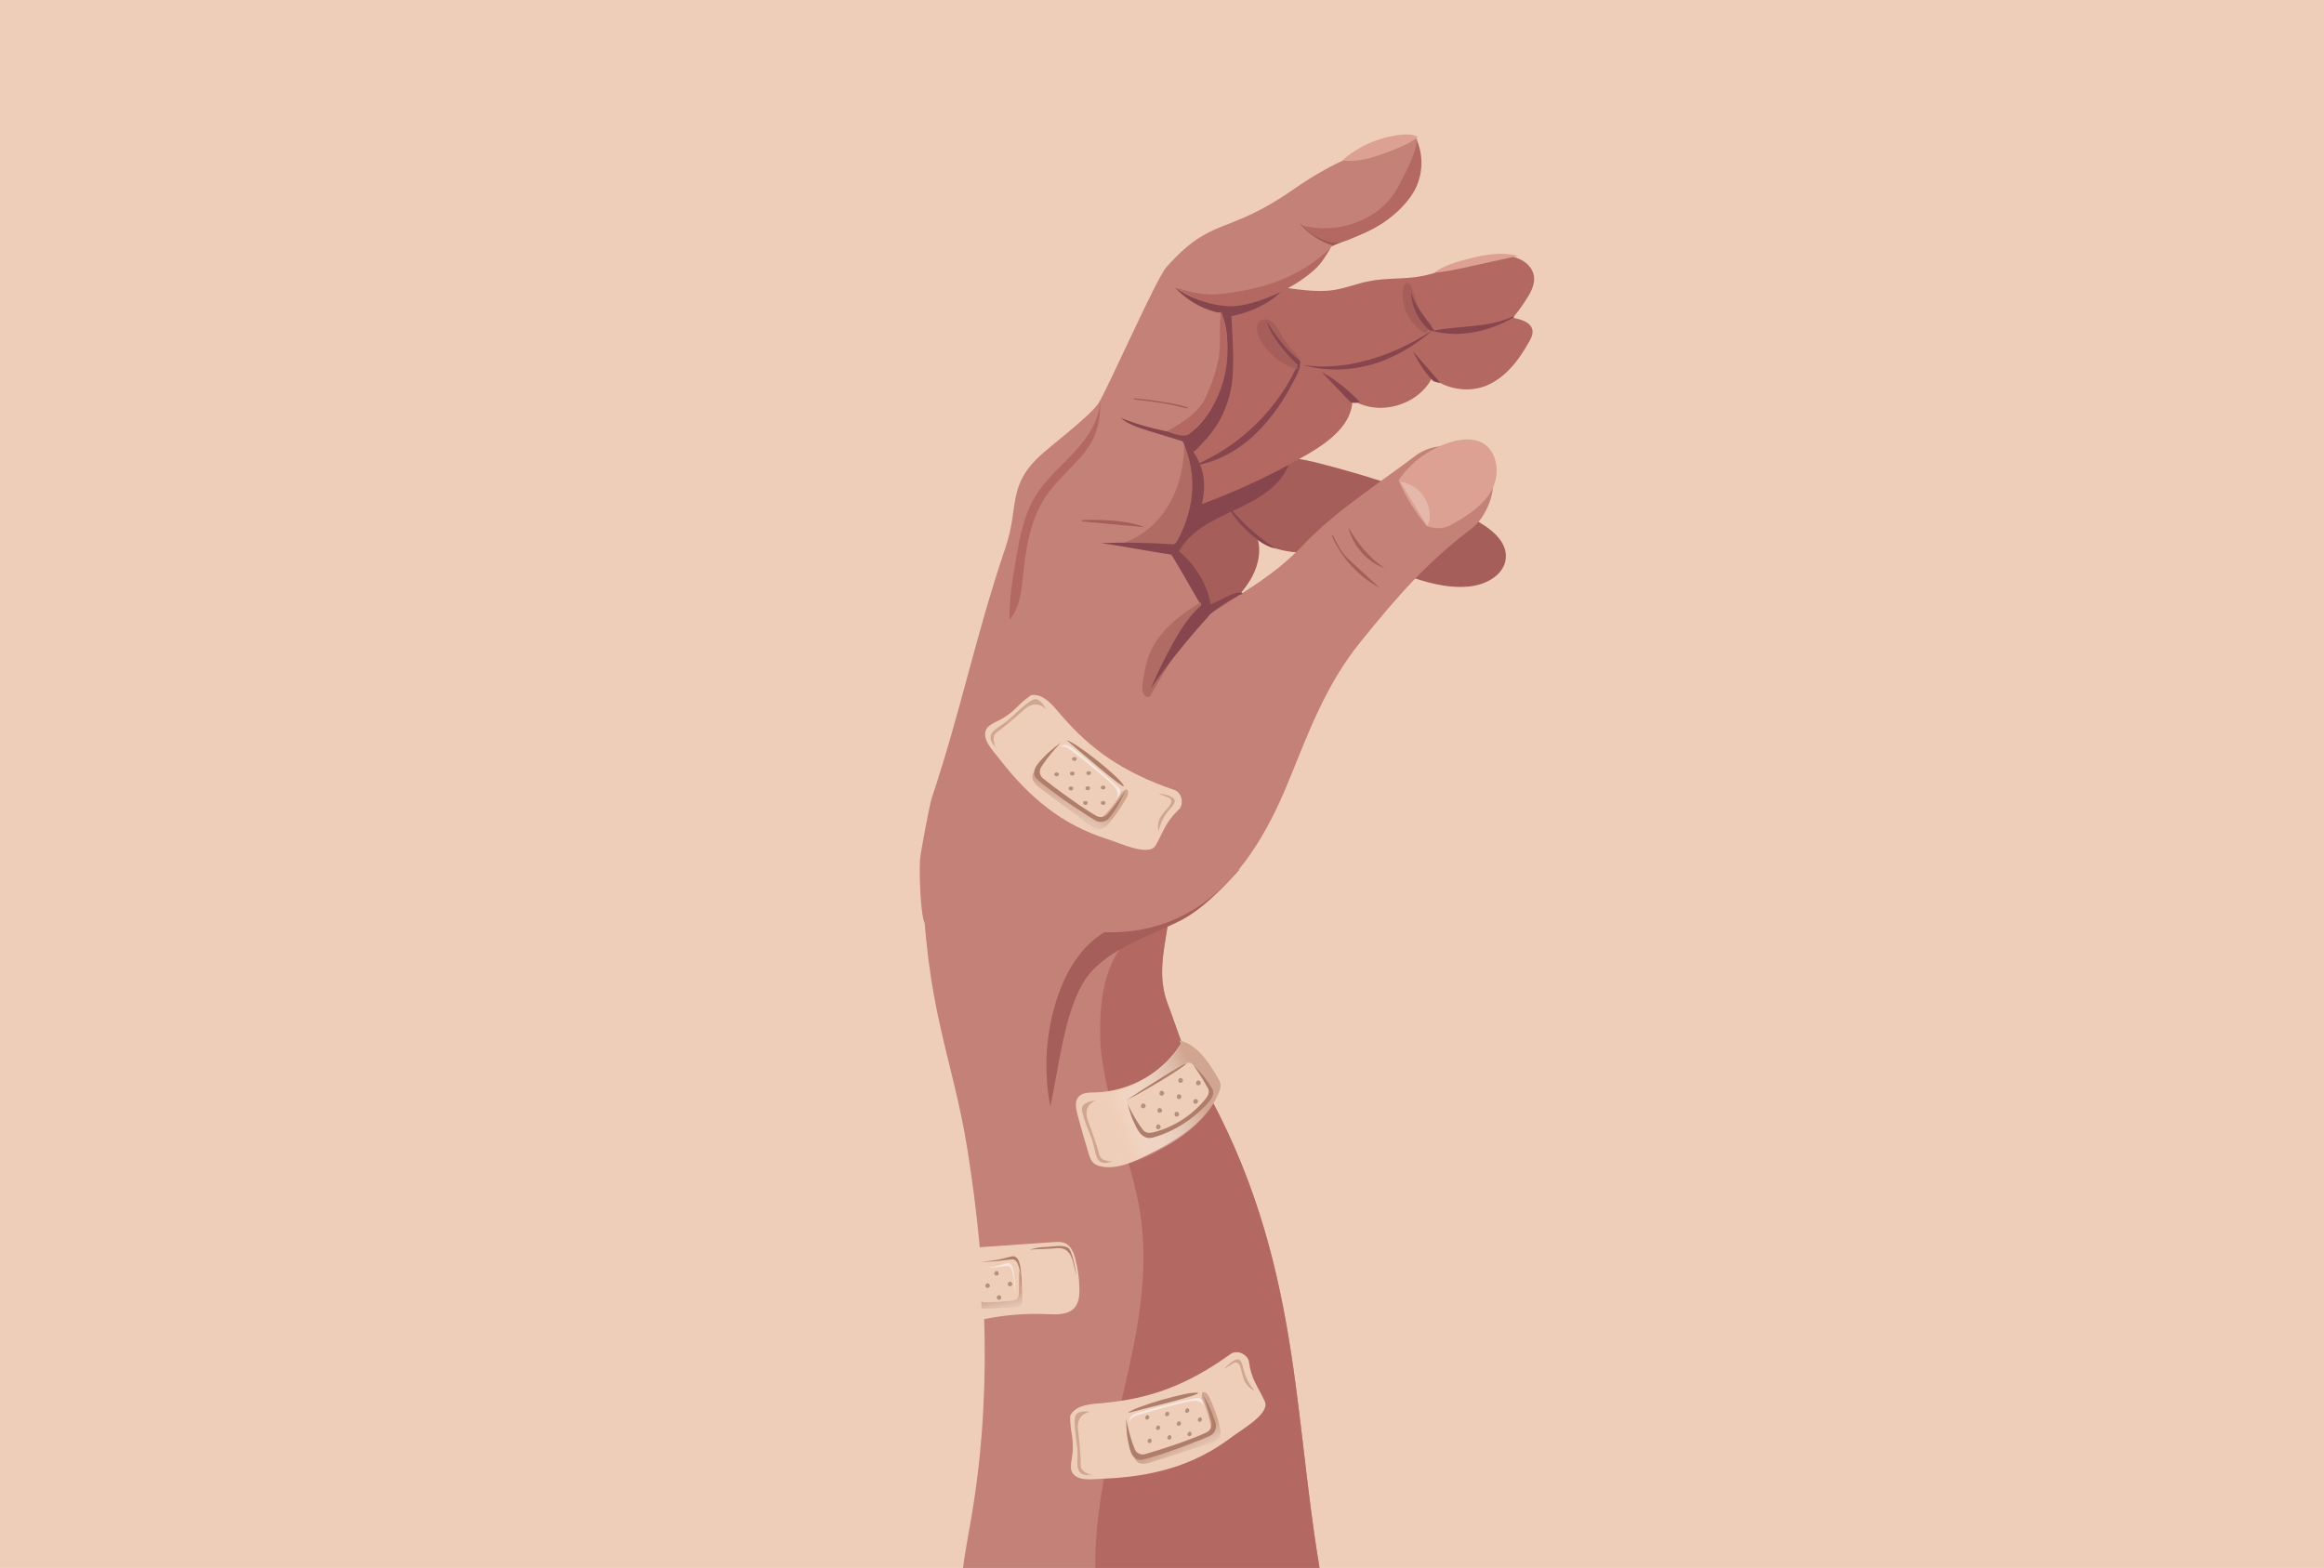 <?xml version="1.0" encoding="utf-8"?>
<!-- Generator: Adobe Illustrator 25.1.0, SVG Export Plug-In . SVG Version: 6.00 Build 0)  -->
<svg version="1.1" id="Layer_1" xmlns="http://www.w3.org/2000/svg" xmlns:xlink="http://www.w3.org/1999/xlink" x="0px" y="0px"
	 viewBox="0 0 1962 1323.9" style="enable-background:new 0 0 1962 1323.9;" xml:space="preserve">
<style type="text/css">
	.st0{fill:#EFCEB9;}
	.st1{fill:none;}
	.st2{fill:#C48177;}
	.st3{fill:#B36862;}
	.st4{fill:url(#SVGID_1_);}
	.st5{fill:#A55E5A;}
	.st6{fill:#87464D;}
	.st7{fill:none;stroke:#D53492;stroke-miterlimit:10;}
	.st8{fill:none;stroke:#F6921E;stroke-miterlimit:10;}
	.st9{fill:#DCA192;}
	.st10{fill:#DCBB9E;}
	.st11{fill:#E5B8AC;}
	.st12{fill:#A55E5A;stroke:#A55E5A;stroke-miterlimit:10;}
	.st13{fill:#9B5854;}
	.st14{fill:#AF6B64;}
	.st15{fill:#AF7E6B;}
	.st16{fill:#F4E7DF;}
	.st17{fill:#B59081;}
	.st18{fill:url(#SVGID_2_);}
	.st19{fill:#D1A690;}
	.st20{fill:url(#SVGID_3_);}
	.st21{fill:url(#SVGID_4_);}
	.st22{fill:url(#SVGID_5_);}
	.st23{fill:url(#SVGID_6_);}
	.st24{fill:url(#SVGID_7_);}
</style>
<g>
	<rect class="st0" width="1962" height="1323.9"/>
</g>
<path class="st1" d="M1492.2,504.3"/>
<g>
	<path class="st2" d="M818.6,1289.5c-2.1,11.8-4.1,23.2-5.6,34.4h301c-23.4-139.1-16.2-272.5-107.3-423.9
		c-7.8-13.2-15.1-37.7-20.7-52c-12.1-31.4,2.2-59.7,2.4-93.5c-38.7,6-75.4-19.7-114.4-23.5c-35.7-3.5-65.6,22.7-95.6,3.1
		c2.8,118.7,25.5,156.4,38.3,236.3C833.7,1077,837.9,1183.5,818.6,1289.5z"/>
	<g>
		<path class="st3" d="M1006.6,900c-7.8-13.2-15.1-37.7-20.7-52c-9.5-24.6-2.8-47.2,0.7-72.1c-20.7,1.6-38.4,17.3-47.3,36
			c-9,18.8-10.6,40.3-10.5,61.2c0.3,48.9,26.6,103.4,33.9,151.8c15.1,100.9-39.4,196.8-38,298.9h189.3
			C1090.5,1184.8,1097.7,1051.4,1006.6,900z"/>
	</g>
	<g>
		<path class="st0" d="M998.1,879.4c-15.1,25.7-44.2,42.5-73.9,43c-4.9,0.1-10.6,0-13.7,3.8c-3.3,3.8-2.2,9.5-1,14.4
			c3,11.4,6.2,22.6,9.7,33.8c0.8,2.5,1.6,5,3.3,6.9c2.3,2.6,6,3.6,9.4,4c12.4,1.4,24.4-3.9,35.6-9.4c25.3-12.6,51.2-28.7,62.4-54.7
			c1-2.3,1.9-4.8,1.6-7.2c-0.2-2.4-1.5-4.5-2.7-6.5c-7.8-13.2-17.2-27.6-32.2-30.8"/>
	</g>
	<g>
		<linearGradient id="SVGID_1_" gradientUnits="userSpaceOnUse" x1="1055.711" y1="899.031" x2="941.036" y2="944.211">
			<stop  offset="0.391" style="stop-color:#D1A690"/>
			<stop  offset="0.965" style="stop-color:#FCFAF8;stop-opacity:4.000000e-02"/>
			<stop  offset="1" style="stop-color:#FFFFFF;stop-opacity:0"/>
		</linearGradient>
		<path class="st4" d="M997,881.2c-15.1,25.7-44.2,42.5-73.9,43c-4.9,0.1-10.6,0-13.7,3.8c-3.3,3.8-2.2,9.5-1,14.4
			c3,11.4,6.2,22.6,9.7,33.8c0.8,2.5,1.6,5,3.3,6.9c2.3,2.6,6,3.6,9.4,4c12.4,1.4,24.4-3.9,35.6-9.4c25.3-12.6,51.2-28.7,62.4-54.7
			c1-2.3,1.9-4.8,1.6-7.2c-0.2-2.4-1.5-4.5-2.7-6.5c-7.8-13.2-17.2-27.6-32.2-30.8"/>
	</g>
	<g>
		<path class="st0" d="M952.4,934.1c3.1,5.9,8.1,14.7,12.4,20c1.2,1.5,2.2,2.3,4.2,3c2.9,1,8.4-1.7,11.3-2.9
			c9.6-3.8,17.1-7.9,25.8-13.1c4.4-2.7,7.8-6.6,10.9-10.6s7.1-8.5,5.2-12.8c-1.1-2.4-3-4.3-5-6.2c-4-3.8-5.9-8.6-9.9-12.4
			c-1.5-1.4-1.7-1.7-3.9-1.8c-2.7-0.2-7.4,4-9.4,5.7c-12.4,11-28,17.9-43.5,25"/>
	</g>
	<path class="st5" d="M995.8,777.7c-28.4,14.1-65.9,25.3-81.8,52.8s-20.5,72.9-27.3,103.8c-5.8-30.1-3.9-61.7,5.6-90.9
		c7.2-22.4,20-44.3,40.2-56.3c13.8-8.1,29.9-10.8,45.4-15.4c23.1-6.6,49.3-24.3,69.1-38.2C1029.3,753.5,1012.2,769.6,995.8,777.7z"
		/>
	<g>
		<path class="st0" d="M903.5,1195.3c-0.4,12.9,3,17.2,2.1,30.8c-0.3,4.1-2.6,12.6-0.8,16.4c4.2,8.8,17.6,6.4,27.3,6
			c39.9-1.6,75.4-10.6,107.2-34.7c9.3-7.1,33.4-20.2,28.4-30.8c-6-12.7-11.2-18.1-13.4-33.6c-0.3-2.4-2.3-4.4-4.3-5.8
			c-3.1-2.1-7.8-2.6-10.8-0.5c-37.9,27.2-68.8,37.8-107.2,41.5C921.4,1185.5,908.4,1185.8,903.5,1195.3"/>
	</g>
	<path class="st5" d="M1060.4,391c16.6-8.1,36.3-4.2,54.2,0.4c44.9,11.6,89.5,25.9,130.3,47.4c13.2,7,27.9,18.1,26.3,32.9
		c-1.6,14.4-17.7,22.6-32,23.6c-36.7,3.1-70.3-21-106.8-26.1c-24.1-3.4-51.2,0.9-70.5-13.7c3.1,12-0.4,24.6-6.9,35.1
		c-6.5,10.5-15.3,18.9-24.2,27.3c-13.5,12.7-31,26.3-48.4,19.9c-6.7-2.5-12.1-7.6-16.6-13.3C949.3,504.2,941.6,477,944,451
		c2.5-26.3,15.1-51.1,34.4-68.9"/>
	<g>
		<path class="st6" d="M1088.5,391c-6.7,19.6-27,30.8-45.8,39.5c-18.8,8.7-39.4,18.3-48.4,37c-2.5,0.5-4.8-1.9-5.3-4.4
			c-0.5-2.5,0.4-5,1.3-7.4c3.2-8.8,6.4-17.6,9.5-26.4c0.2-0.6,0.5-1.3,0.9-1.8c0.5-0.6,1.2-1,2-1.3c28-13.8,56-27.6,84-41.4"/>
	</g>
	<path class="st3" d="M987.5,434.8c41.1-12.7,80.6-30.2,117.7-52c17.4-10.3,36.3-24.7,36.6-45.1c22,14.2,55.7,4.6,67.2-18.8
		c12.1,9.5,29.1,12.5,43.8,7.5c17-6.1,29.1-21.5,38-37.6c1.8-3.1,3.6-6.7,2.9-10.2c-1-5.3-6.8-7.9-12.1-9.3
		c-28.2-8-57.9-3.5-86.8,0.7c-19.5,2.8-38.9,5.9-58.4,8.7c-11.6,1.8-23.3,3.5-34.4,6.8c-14.4,4.1-27.8,10.9-41.2,17.7
		c-27.7,14.1-56.4,28.8-75.6,53.3c-7.8,10.1-14.1,22.5-13.6,35.3C972.2,408.3,983.5,422.6,987.5,434.8z"/>
	<path class="st3" d="M993.7,395.7c26.6-10,51.4-25.1,72.3-44.2c14.3-13,27.8-30.2,26.8-49.5c11.7,9.9,28.2,12.5,43.5,10.5
		c15.3-2,29.5-8.3,43.3-14.8c10.3-4.7,21.2-10.2,25.4-20.8c20.7,14.9,52.1,12.2,69.9-6c4.6-4.8,8.3-10.2,12.1-15.7
		c4.6-6.9,9.6-14.9,7.8-23c-2.1-9.6-12.3-15.1-21.7-16.3c-24.8-3.3-48,12.6-72.7,17.2c-14.8,2.9-30.1,1.3-44.9,4.4
		c-9.5,1.8-18.8,5.6-28.3,7.2c-17.4,2.9-35.4-1.3-53-3c-13.9-1.4-28-1.3-42,0.4c-7.4,1-14.9,2.4-20.6,7.1c-3.7,3.1-6.2,7.4-8.5,11.8
		c-4.9,8.7-10,17.6-14.9,26.4c-3.8,6.6-7.5,13.5-10.2,20.9c-3.8,10.9-4.5,22.9-5.1,34.4c-0.6,10.6-1.2,21.1,1.4,31.3
		C976.2,384.3,982.5,394,993.7,395.7z"/>
	<g>
		<path class="st6" d="M1084.6,242.3c-8.9,12.8-29.6,21.8-45,24.6c0.7,18.2,3,41.2,0,59.2s-10.9,34-23.6,47.1
			c-4.4,4.6-8.8,10.9-15.1,10.3c-8.6-0.8-9.6-12-9.2-20.6c0.4-8.7,4.8-16.5,8.5-24.4c10.9-22.7,16.7-47.7,17-72.8c0-1.8,0-3.7,1-5.2
			c0.8-1.3,2.2-2,3.6-2.7C1041.5,248.4,1066.5,254.3,1084.6,242.3"/>
	</g>
	<path class="st6" d="M1063.4,457c-11.4-8.4-21.8-18.9-28-31.7c11.7,14.7,25.7,27.6,41.4,37.8C1070.9,462,1066,458.9,1063.4,457z"/>
	<path class="st7" d="M1407.4,886.7"/>
	<path class="st8" d="M1389.5,497.3"/>
	<path class="st8" d="M1226.3,444.5c-4,3.5-9.9,3.4-14.8,1.2c-4.7-2.2-8.4-6.2-11.9-10.2c-4-4.6-7.9-9.2-11.6-13.9
		c-1.6-2.1-3.4-4.4-3.4-7.1c0-1.9,0.9-3.6,1.8-5.2c10.6-18.2,34.1-28.1,54.7-22.8c4,1,7.9,2.5,10.7,5.6c3.5,3.8,4.7,9.3,3.9,14.3
		c-0.6,5.1-3,9.7-5.8,14.2C1243.7,430.4,1234.1,437.5,1226.3,444.5z"/>
	<g>
		<path class="st2" d="M776.7,726c0.2-5,8.1-46.3,9.6-51.1c26.2-79,36.3-134.8,62.7-213c11-32.6,2-50.4,26.4-74.6
			c10.2-10.2,43.7-34.7,51.8-46.6c7.3-10.7,48.8-105.5,57.5-115.1c38.9-43.8,50.7-26,108-66.2c31.9-22.2,64.4-36.7,103.3-42.6
			c20.1,70.6-67.1,85.8-72.2,91.8c-16.6,26.4-64.7,49.7-98.2,50.6c19.7,11.3,12.2,91.9-27.7,110.2c15.4,30.6,10.4,70.3-12.2,96.1
			c14.4,15.4,28.9,32.7,30,57c31.9-22.2,57.9-34.3,84.6-62.4c27.2-28.7,62.6-51,94-74.8c25.1-19,58.4-3,64.2,11.3
			c7,17.3-4.9,41.1-15.6,49.3c-38.7,29.3-63.1,57.5-94.3,96.1c-29,35.8-43.5,75.4-60.9,118.1c-17.4,42.6-41.7,85.2-81.3,108.7
			c-34,20.3-77.4,24.1-114.4,10c-19.3-7.4-37.4-19.2-58-19.5c-10.2-0.2-20.4,2.6-30.5,1.2c-14.7-2.1-20.9,29.8-24.1,15.1
			C777.2,765,776,741.1,776.7,726z"/>
	</g>
	<path class="st9" d="M1204.7,444.4c-9.8-11.8-17.9-24.8-24-38.8c10.7-15.8,27.1-27.5,45.3-32.6c8.2-2.4,17.5-3.1,25,0.7
		c13,6.7,15.6,25.4,9.1,38.7c-6.5,13.1-19.4,21.9-32,29.1C1222.4,444.9,1216.6,447.9,1204.7,444.4z"/>
	<path class="st10" d="M1360,264.5"/>
	<path class="st11" d="M1204.8,443.9c-7.5-12.4-15.2-24.9-22.8-37.1c9,0.9,17.4,7.1,21.6,15.1
		C1207.7,429.9,1208.3,439.4,1204.8,443.9z"/>
	<path class="st3" d="M1301.3,430.5"/>
	<path class="st12" d="M1124.8,452.1c7.3,17.1,20.3,31.9,36.2,41.5c-6.3-5.9-12.7-11.6-19-17.5c-2.9-2.6-6-5.4-8.5-8.6
		C1129.6,462.2,1126.7,455.9,1124.8,452.1z"/>
	<path class="st12" d="M1139.9,448.9c4.2,12.3,13.4,23,25,28.6C1155,469.9,1146.6,460.1,1139.9,448.9z"/>
	<path class="st6" d="M999.1,372.8c-9.9-3-20.1-6.1-30-9.2c-8.1-2.6-16.5-5.2-23-10.7c18.2,7.1,37.4,11.8,56.8,14.2
		C1002.7,369,1002,371.2,999.1,372.8z"/>
	<path class="st6" d="M1026.4,263.5c-13.2-3.4-25.5-10.9-34.6-21c12.4,9.1,27.7,14.5,43.1,14.7c4.2,0.1,9.1,0,12.4,2.5
		C1040,261.3,1032.4,265,1026.4,263.5z"/>
	<path class="st13" d="M1125.6,207.4c-11-3.3-21-9.9-28.5-18.8c10.6,8,23.7,11.6,36.6,15.1C1130.6,205.6,1127.1,206.1,1125.6,207.4z
		"/>
	<path class="st9" d="M1133.2,135.5c14.9,1.9,29.7-3.6,43.7-9.2c7.2-2.8,14.4-5.8,20.1-10.7c-4.4-2.5-9.7-2.2-14.7-1.8
		C1164,115.9,1146.4,123.6,1133.2,135.5z"/>
	<path class="st9" d="M1210.9,230.1c8.2-0.3,16.5-2.2,24.6-3.9c15.4-3.4,30.5-6.7,45.9-10.1c-15.8-4.3-32.6-0.1-48.4,4.2
		C1225.7,222.5,1218.5,224.7,1210.9,230.1z"/>
	<path class="st6" d="M1007.4,393.3c19.8-2.8,37.8-12.9,52.3-26.7c14.5-13.9,25.5-30.6,34.4-48.5c2.3-4.4,4.3-9.4,3.1-14
		C1080.5,344.3,1046.8,377.1,1007.4,393.3z"/>
	<path class="st6" d="M1099.8,308.1c19,5.6,39.9,5,58.9-0.5c19-5.6,36.3-16.1,51-29C1177.1,300.2,1136.4,314,1099.8,308.1z"/>
	<path class="st6" d="M1140.2,339.7c-8-8.5-16.1-17-24.4-25.6c12.1,6.7,22.9,15.4,32.2,25.4C1145.6,340.4,1142.7,340.4,1140.2,339.7
		z"/>
	<path class="st6" d="M1209.3,321.1c-6.7-7.2-12.2-15.5-16.3-24.4c7.7,8.9,15.4,17.8,23.1,26.7
		C1213.4,322.9,1210.4,322.4,1209.3,321.1z"/>
	<g>
		<path class="st6" d="M1278,267.9c-20.7,12-45.7,17.7-68.9,11.5c22.9-4.8,47.7-2.2,68.9-12.5"/>
	</g>
	<path class="st3" d="M928.7,337.8c-0.2,16.6-10.2,31.4-21.5,43.7c-11.2,12.1-24.3,23-32.9,37.2c-10.2,16.4-13.6,36-16.8,54.9
		c-2.8,16.4-5.6,32.8-5.2,49.6c8.5-9.7,9.8-23.4,11.3-36.4c2.3-23,5.8-46.6,18.2-66c8-12.5,19.3-22.4,29.4-33.6
		C921.2,376.1,929.8,362.8,928.7,337.8z"/>
	<path class="st12" d="M1002.6,344.5c-15-3.9-30.2-6.6-45.4-7.7C974.4,338.8,991.7,340.7,1002.6,344.5z"/>
	<path class="st12" d="M962.6,444.3c-16.5-1.6-32.8-3-49.3-4.6C933.4,438.7,953.5,441,962.6,444.3z"/>
	<path class="st3" d="M1016.7,1023.1c17.7,45,35.6,90.1,59.8,131.8c1-3.1-0.1-6.2-1.2-9.1
		C1057.5,1102.1,1039.4,1058.7,1016.7,1023.1z"/>
	<g>
		<path class="st3" d="M1100.3,190.6c21.2,5.3,44.6,0.7,62.2-12.2c4.3-3.2,8.3-6.8,11.6-11c4.1-5.2,7.1-11.1,10.2-17
			c5.1-10.1,10.3-20.4,12-31.6c6.4,14.9,4.5,33.1-4.8,46.4c-3.2,4.7-7.3,8.7-11.4,12.6c-3.7,3.4-7.5,6.8-11.6,9.7
			c-8.5,6-18.2,10-27.8,14c-3.8,1.6-7.7,3.2-11.8,3.4c-4,0.2-8-0.8-11.7-2.3c-6.6-2.6-12.7-6.7-17.6-11.8"/>
	</g>
	<g>
		<path class="st3" d="M993.7,243.2c9,2.8,18.3,5.2,27.7,5.4c5.8,0.1,11.6-0.5,17.3-1.4c14-2,28-5,41.2-10.2
			c16.1-6.3,30.9-15.7,43.4-27.6c-3.8,6.3-7.4,12.9-14.2,18.9c-15.4,13.6-38.3,24.7-58.4,29c-20.1,4.3-39.9-3.1-57.3-14.1"/>
	</g>
	<g>
		<path class="st3" d="M985.5,364.1c0.8,0.6,11.7,5.4,17.5,3.1c2.8-1.1,15.7-15.7,17.3-18.2c18.6-28.5,19.3-59.8,10.8-86.3
			c-2.4,11.1,0,29.3-2.4,40.4c-2.9,13.4-5.2,20.1-10.9,32.6S997.5,357.4,985.5,364.1"/>
	</g>
	<g>
		<path class="st14" d="M999.8,372.9c0.2,18.3-3.5,36.9-12.7,52.8c-9.2,15.9-24.1,28.8-41.8,33.6c13.8-0.4,24,2,37.8,1.7
			c1.1,0,6.3-0.7,7.3-1.1c1.9-0.9,6-4.5,6.8-6.4c5.4-13.1,8.7-27.3,10.6-41.4c1.9-14-1.6-28.8-9.9-40.3"/>
	</g>
	<g>
		<path class="st0" d="M821.5,1053.5c22.7-1.6,45.3-3.1,68-4.7c3.1-0.2,6.3-0.4,9.2,0.7c5.3,2.1,7.7,7.9,9.1,13.2
			c2.2,8.4,3.4,17.1,3.5,25.8c0.1,5.8-0.6,12.2-4.8,16.4c-5.5,5.4-14.6,5.1-22.6,4.7c-18.1-0.8-36.2,0.7-53.9,4.4
			c-1.5,0.3-3.2,0.6-4.5-0.1c-2-1.1-2.1-3.8-2-6c1-17.9-0.8-36-5.5-53.4"/>
	</g>
	<g>
		<path class="st15" d="M869.2,1055.2c6.9-0.6,13.7-0.5,20.6-1.1c3-0.3,6.1-0.5,8.8,0.7c5,2.2,6.8,8.2,8,13.5c0.7,3,1.4,6,2.1,8.9
			c-0.6-5.3-1.7-10.5-3.1-15.6c-0.5-1.7-1.7-5.2-2.7-6.7c-3-4.5-13-2.4-18.4-2.1C877.8,1053.1,875.6,1053.3,869.2,1055.2"/>
	</g>
	<g>
		<path class="st15" d="M1011.1,1176c6.1,1.3-56.3,16.1-59,17.1C956.3,1188.2,1003.5,1174.4,1011.1,1176z"/>
	</g>
	<g>
		<path class="st16" d="M953.7,1200.6c-0.5-2.6-0.6-5.8,8.8-8.5c9.5-2.7,46.3-12.4,49.5-11.8c3.1,0.5,4.9,7.8,4.9,7.8
			s-1.8-5.7-8.9-5.3c-7.1,0.4-38.2,9.3-42.8,10.8C960.6,1194.9,954.5,1196.3,953.7,1200.6z"/>
	</g>
	<g>
		<path class="st15" d="M957.2,947.4c1.8,3.2,5.7,16,16.2,13.1c19.8-5.5,37.3-18.2,47.8-30.9c2.6-3.1,4.1-6.9,2.2-10.5
			c-5.3-9.5-15.9-19.9-15.9-19.9s8.2,12.1,12.2,19.5c1.7,3,0.4,6.3-1.8,9c-11,13.5-26.1,23.7-43.8,28.3c-3.4,0.9-7,0.9-9.1-1.9
			c-7.5-9.7-13.1-22-13.1-22S954.7,942.6,957.2,947.4z"/>
	</g>
	<g>
		<path class="st15" d="M1001.3,898.5c3.8-4.7-47.6,28.4-49.7,30.1C968.1,920.5,999.5,900.8,1001.3,898.5z"/>
	</g>
	<path class="st6" d="M991.9,468.7c-19.3-2.6-43.2-7.5-62.5-10.1c20-0.8,39.9-0.4,59.7,0.9c0.4,0.1,1,0,1.3,0.3
		c1.2,0.8,0.3,2.5-0.7,3.6C989.1,464.3,992.2,467.6,991.9,468.7z"/>
	<g>
		<path class="st6" d="M997.4,370.1c12.5,11,20,26.4,19.1,42.8c-1.3,24.7-14.3,37.5-21.3,52.5c11.6,9.2,24.6,27.5,26.7,45
			c6.7-2.4,19.5-11.1,26.6-10.1c1.2,2.2-0.1,1.1-2.3,2.2c-9.2,4.8-17.7,9.9-26.7,17.9c-9-14.7-19-33-27.9-47.7
			c-0.9-1.5-1.9-3.1-2.1-4.9c-0.4-2.8,1.2-5.5,2.7-8C1006.5,434.7,1013.5,404,997.4,370.1"/>
	</g>
	<g>
		<g>
			<path class="st17" d="M965.1,931.7c-1.5,0-2,1.7-1.8,2.9c0.3,1.2,2.6,1.9,3.6,0.2C967.8,933,966.4,931.8,965.1,931.7z"/>
		</g>
		<g>
			<path class="st17" d="M979,935.5c-1.5,0-2,1.7-1.8,2.9c0.3,1.2,2.6,1.9,3.6,0.2C981.7,936.8,980.3,935.7,979,935.5z"/>
		</g>
		<g>
			<path class="st17" d="M995.3,923.9c-1.5,0-2,1.7-1.8,2.9c0.3,1.2,2.6,1.9,3.6,0.2C998,925.2,996.6,924,995.3,923.9z"/>
		</g>
		<g>
			<path class="st17" d="M1011.6,912.3c-1.5,0-2,1.7-1.8,2.9s2.6,1.9,3.6,0.2C1014.3,913.5,1012.9,912.4,1011.6,912.3z"/>
		</g>
		<g>
			<path class="st17" d="M977.8,949.4c-1.5,0-2,1.7-1.8,2.9c0.3,1.2,2.6,1.9,3.6,0.2C980.5,950.7,979.1,949.5,977.8,949.4z"/>
		</g>
		<g>
			<path class="st17" d="M980.7,921c-1.5,0-2,1.7-1.8,2.9c0.3,1.2,2.6,1.9,3.6,0.2C983.4,922.3,982.1,921.2,980.7,921z"/>
		</g>
		<g>
			<path class="st17" d="M993.4,938.7c-1.5,0-2,1.7-1.8,2.9c0.3,1.2,2.6,1.9,3.6,0.2C996.1,940,994.7,938.9,993.4,938.7z"/>
		</g>
		<g>
			<path class="st17" d="M996.6,910.2c-1.5,0-2,1.7-1.8,2.9s2.6,1.9,3.6,0.2C999.3,911.5,997.9,910.3,996.6,910.2z"/>
		</g>
		<g>
			<path class="st17" d="M1009.3,927.9c-1.5,0-2,1.7-1.8,2.9c0.3,1.2,2.6,1.9,3.6,0.2C1012,929.2,1010.6,928,1009.3,927.9z"/>
		</g>
	</g>
	<g>
		<g>
			<path class="st17" d="M969.4,1195c-1.2-0.6-2.3,0.6-2.6,1.8c-0.3,1.1,1.2,2.7,2.7,1.5C970.9,1197.1,970.4,1195.6,969.4,1195z"/>
		</g>
		<g>
			<path class="st17" d="M978.5,1203.7c-1.2-0.6-2.3,0.6-2.6,1.8s1.2,2.7,2.7,1.5C980,1205.8,979.4,1204.3,978.5,1203.7z"/>
		</g>
		<g>
			<path class="st17" d="M996.1,1200.2c-1.2-0.6-2.3,0.6-2.6,1.8c-0.3,1.1,1.2,2.7,2.7,1.5C997.6,1202.3,997.1,1200.8,996.1,1200.2z
				"/>
		</g>
		<g>
			<path class="st17" d="M1013.8,1196.8c-1.2-0.6-2.3,0.6-2.6,1.8s1.2,2.7,2.7,1.5C1015.3,1198.9,1014.8,1197.4,1013.8,1196.8z"/>
		</g>
		<g>
			<path class="st17" d="M971.4,1214.8c-1.2-0.6-2.3,0.6-2.6,1.8c-0.3,1.1,1.2,2.7,2.7,1.5C972.9,1216.9,972.3,1215.4,971.4,1214.8z
				"/>
		</g>
		<g>
			<path class="st17" d="M986.2,1192.1c-1.2-0.6-2.3,0.6-2.6,1.8s1.2,2.7,2.7,1.5S987.1,1192.7,986.2,1192.1z"/>
		</g>
		<g>
			<path class="st17" d="M988.1,1211.9c-1.2-0.6-2.3,0.6-2.6,1.8c-0.3,1.1,1.2,2.7,2.7,1.5C989.6,1214,989,1212.5,988.1,1211.9z"/>
		</g>
		<g>
			<path class="st17" d="M1003.1,1189.2c-1.2-0.6-2.3,0.6-2.6,1.8s1.2,2.7,2.7,1.5C1004.7,1191.3,1004.1,1189.8,1003.1,1189.2z"/>
		</g>
		<g>
			<path class="st17" d="M1005.1,1209c-1.2-0.6-2.3,0.6-2.6,1.8c-0.3,1.1,1.2,2.7,2.7,1.5C1006.6,1211.1,1006,1209.6,1005.1,1209z"
				/>
		</g>
	</g>
	<g>
		<linearGradient id="SVGID_2_" gradientUnits="userSpaceOnUse" x1="907.232" y1="1218.748" x2="931.808" y2="1218.748">
			<stop  offset="0.408" style="stop-color:#D1A690"/>
			<stop  offset="0.965" style="stop-color:#FCFAF8;stop-opacity:4.000000e-02"/>
			<stop  offset="1" style="stop-color:#FFFFFF;stop-opacity:0"/>
		</linearGradient>
		<path class="st18" d="M920.9,1192.1c0,0-10.1-1.8-12.7,2.7c-2.6,4.5,0.9,23,1.4,29c0.7,16.1-4.8,25.4,22.2,20.8
			c-11.6,2-19.4-1.4-19.4-7.3c0-14.4-2.7-31.2-2.5-33.7C910.8,1195.2,915.7,1193,920.9,1192.1z"/>
	</g>
	<g>
		<path class="st19" d="M1033.1,1156c2.7-2.8,5.7-5.8,9.2-7.5c1.3-0.6,2.8-1.1,4-0.4c0.6,0.3,1,0.8,1.3,1.4c1.3,2.1,1.7,4.5,2.3,6.9
			c1.6,6.6,4.9,12.9,9.5,17.9c-3.5-1.4-6.5-4.1-8.3-7.4c-2-3.7-2.5-8-3.7-12c-0.6-2.1-1.9-4.5-4.1-4.5c-1,0-1.9,0.5-2.7,1.1
			C1038.1,1153,1035.6,1154.5,1033.1,1156"/>
	</g>
	<g>
		
			<linearGradient id="SVGID_3_" gradientUnits="userSpaceOnUse" x1="2102.617" y1="766.744" x2="2127.193" y2="766.744" gradientTransform="matrix(0.97 -0.244 0.244 0.97 -1307.732 728.898)">
			<stop  offset="0.408" style="stop-color:#D1A690"/>
			<stop  offset="0.965" style="stop-color:#FCFAF8;stop-opacity:4.000000e-02"/>
			<stop  offset="1" style="stop-color:#FFFFFF;stop-opacity:0"/>
		</linearGradient>
		<path class="st20" d="M925.3,929.1c0,0-10.3,0.8-11.7,5.8c-1.4,5,6.5,22,8.5,27.8c4.6,15.4,1.5,25.8,26.6,14.7
			c-10.8,4.7-19.1,3.4-20.6-2.4c-3.6-13.9-10.3-29.6-10.6-32.1C916.2,934.6,920.5,931.3,925.3,929.1z"/>
	</g>
	<g>
		<linearGradient id="SVGID_4_" gradientUnits="userSpaceOnUse" x1="982.448" y1="1192.552" x2="1016.657" y2="1256.636">
			<stop  offset="0.391" style="stop-color:#D1A690"/>
			<stop  offset="0.965" style="stop-color:#FCFAF8;stop-opacity:4.000000e-02"/>
			<stop  offset="1" style="stop-color:#FFFFFF;stop-opacity:0"/>
		</linearGradient>
		<path class="st21" d="M1014.5,1180.1c3.1,6.6,5.4,13.5,7,20.6c0.5,2.2,0.9,4.6,0.3,6.8c-0.9,3.1-3.6,5.3-6.3,7
			c-6.3,3.8-13.6,5.6-20.7,7.4c-12.3,3-24.6,6.1-36.9,9.1c0.6,2.8,3.5,4.6,6.3,4.9s5.6-0.6,8.4-1.5c16-5.1,32-10.2,47.9-15.4
			c3.8-1.2,8.2-2.9,9.6-6.7c0.8-2.3,0.3-4.9-0.2-7.3c-2.1-8.9-5.2-17.5-9.2-25.7c-1.1-2.4-3.9-5.1-5.9-3.4"/>
	</g>
	<g>
		<path class="st15" d="M952,1214.8c1,3.7,1.8,20.3,12.8,17.6c14.4-3.4,43.8-14.2,56.6-20c3.9-1.8,6-6.2,5-10.3
			c-2.8-11.1-10.8-24.6-10.8-24.6s5,14.5,7.1,23.2c0.9,3.6-0.9,7.3-4.2,8.8c-12,5.7-39,14.8-51.8,18.3c-3.6,1-7.3-0.8-8.7-4.2
			c-4.9-11.9-7.3-26-7.3-26S950.8,1209.2,952,1214.8z"/>
	</g>
	<g>
		
			<linearGradient id="SVGID_5_" gradientUnits="userSpaceOnUse" x1="-376.437" y1="1620.918" x2="-351.454" y2="1667.718" gradientTransform="matrix(0.962 0.272 -0.272 0.962 1644.239 -381.855)">
			<stop  offset="0.391" style="stop-color:#D1A690"/>
			<stop  offset="0.965" style="stop-color:#FCFAF8;stop-opacity:4.000000e-02"/>
			<stop  offset="1" style="stop-color:#FFFFFF;stop-opacity:0"/>
		</linearGradient>
		<path class="st22" d="M861.4,1076.2c-0.3-1.8-1.7-4.1-3.4-3.3l-0.9,2.6c0.9,4.9,1.2,9.8,1,14.7c-0.1,1.5-0.2,3.2-1.1,4.5
			c-1.2,1.8-3.4,2.8-5.6,3.3c-5,1.2-10.2,1-15.4,0.8c-2.5-0.1-5-0.2-7.5-0.3l0.1,6.6c8.5-0.2,18.5-0.8,27-1c2.8-0.1,5.4-1,7-3.2
			c1-1.3,0.3-4.6,0.3-6.3C863.1,1088.4,862.6,1082.2,861.4,1076.2z"/>
	</g>
	<g>
		<path class="st15" d="M828.4,1065.3c8-0.4,16-1.7,23.8-4c2-0.6,4.3-1.2,6.2,0.8c2,2,2.9,6.2,3.3,9.9c0.6,5,0.8,10,0.6,14.9
			c-1.1-4.5-0.5-10.4-1.6-14.9c-0.7-2.8-1.5-5.8-3.1-7.4c-1.4-1.5-3.2-1.3-4.8-1.1c-7.8,0.9-17.3,2.4-25.2,1.7"/>
	</g>
	<g>
		<path class="st0" d="M827.1,1068.2c8.5,0.2,17.1-0.7,25.4-2.7c1.3-0.3,2.7-0.7,4-0.3c3,0.9,3.6,4.9,3.6,8c0,5.8,0.1,11.5,0.1,17.3
			c0,2.2-0.1,4.7-1.7,6.2c-1.3,1.3-3.3,1.5-5.1,1.7c-7.3,0.6-14.7,1.1-22,1.3c-0.6,0-1.3,0-1.8-0.3c-0.9-0.6-1.1-1.8-1.1-2.9
			c-0.4-9.4-0.8-18.9-1.2-28.3"/>
	</g>
	<g>
		<path class="st17" d="M834.7,1083.8c-1.3-0.7-2.5,0.4-2.8,1.5c-0.4,1.1,1.3,2.9,2.9,1.9C836.4,1086.2,835.7,1084.6,834.7,1083.8z"
			/>
	</g>
	<g>
		<path class="st17" d="M853.6,1082.4c-1.3-0.7-2.5,0.4-2.8,1.5c-0.4,1.1,1.3,2.9,2.9,1.9S854.6,1083.1,853.6,1082.4z"/>
	</g>
	<g>
		<path class="st17" d="M842.2,1073.4c-1.3-0.7-2.5,0.4-2.8,1.5c-0.4,1.1,1.3,2.9,2.9,1.9C843.8,1075.8,843.2,1074.1,842.2,1073.4z"
			/>
	</g>
	<g>
		<path class="st17" d="M844.3,1093.8c-1.3-0.7-2.5,0.4-2.8,1.5c-0.4,1.1,1.3,2.9,2.9,1.9C845.9,1096.2,845.3,1094.6,844.3,1093.8z"
			/>
	</g>
	<g>
		<path class="st16" d="M830.9,1070.3c6.1-0.2,12.1-1.3,17.9-3.4c1.5-0.5,3.2-1.1,4.7,0.9c1.6,2.1,2.3,6.2,2.8,9.9
			c0.6,5,0.9,10,0.9,14.9c-0.9-4.5-0.7-10.3-1.6-14.9c-0.6-2.8-1.3-5.9-2.5-7.5c-1.1-1.5-2.4-1.4-3.6-1.2c-5.9,0.7-13,1.9-19,1"/>
	</g>
	<g>
		<g>
			<path class="st0" d="M870.6,586.9c-10.7,7.2-12.3,12.4-23.9,19.5c-3.5,2.2-11.8,5.2-13.8,8.9c-4.7,8.5,5,18,11,25.7
				c24.4,31.6,52.3,55.3,90.4,67.3c11.2,3.5,35.8,15.5,41.5,5.3c6.8-12.3,8.3-19.6,19.7-30.4c1.8-1.7,2.3-4.4,2.2-6.9
				c-0.1-3.7-2.4-7.9-5.9-9.1c-44.1-15.2-70.7-34.2-95.9-63.3C889,595.8,881.1,585.4,870.6,586.9"/>
		</g>
		<g>
			<path class="st15" d="M948.7,663.4c2.5,5.8-45.7-36.6-48.1-38.2C907,625.8,945.6,656.3,948.7,663.4z"/>
		</g>
		<g>
			<path class="st16" d="M895.4,630.8c1.9-1.9,4.4-3.9,12,2.3c7.7,6.2,36.9,30.6,38.3,33.5c1.4,2.9-3.5,8.5-3.5,8.5
				s3.6-4.8-0.9-10.3c-4.5-5.5-29.7-25.7-33.6-28.6S899.4,629,895.4,630.8z"/>
		</g>
		<g>
			<g>
				<path class="st17" d="M909,640.5c-0.2-1.3-1.9-1.5-3-1.1c-1.1,0.4-1.5,2.5,0.3,3C908.2,642.9,909.1,641.6,909,640.5z"/>
			</g>
			<g>
				<path class="st17" d="M907.2,652.8c-0.2-1.3-1.9-1.5-3-1.1c-1.1,0.4-1.5,2.5,0.3,3C906.4,655.3,907.3,653.9,907.2,652.8z"/>
			</g>
			<g>
				<path class="st17" d="M920.3,665.2c-0.2-1.3-1.9-1.5-3-1.1c-1.1,0.4-1.5,2.5,0.3,3C919.4,667.7,920.3,666.3,920.3,665.2z"/>
			</g>
			<g>
				<path class="st17" d="M933.3,677.6c-0.2-1.3-1.9-1.5-3-1.1c-1.1,0.4-1.5,2.5,0.3,3C932.5,680.1,933.4,678.8,933.3,677.6z"/>
			</g>
			<g>
				<path class="st17" d="M894,653.5c-0.2-1.3-1.9-1.5-3-1.1c-1.1,0.4-1.5,2.5,0.3,3C893.2,655.9,894.1,654.6,894,653.5z"/>
			</g>
			<g>
				<path class="st17" d="M921.1,652.4c-0.2-1.3-1.9-1.5-3-1.1c-1.1,0.4-1.5,2.5,0.3,3C920.2,654.9,921.1,653.6,921.1,652.4z"/>
			</g>
			<g>
				<path class="st17" d="M906.1,665.4c-0.2-1.3-1.9-1.5-3-1.1c-1.1,0.4-1.5,2.5,0.3,3C905.2,667.9,906.1,666.6,906.1,665.4z"/>
			</g>
			<g>
				<path class="st17" d="M933.3,664.6c-0.2-1.3-1.9-1.5-3-1.1s-1.5,2.5,0.3,3S933.4,665.7,933.3,664.6z"/>
			</g>
			<g>
				<path class="st17" d="M918.3,677.6c-0.2-1.3-1.9-1.5-3-1.1c-1.1,0.4-1.5,2.5,0.3,3C917.5,680,918.4,678.7,918.3,677.6z"/>
			</g>
		</g>
		<g>
			
				<linearGradient id="SVGID_6_" gradientUnits="userSpaceOnUse" x1="-2426.356" y1="3757.792" x2="-2401.78" y2="3757.792" gradientTransform="matrix(0.579 0.815 -0.815 0.579 5322.315 405.09)">
				<stop  offset="0.408" style="stop-color:#D1A690"/>
				<stop  offset="0.965" style="stop-color:#FCFAF8;stop-opacity:4.000000e-02"/>
				<stop  offset="1" style="stop-color:#FFFFFF;stop-opacity:0"/>
			</linearGradient>
			<path class="st23" d="M883.3,599.2c0,0-4.4-9.3-9.6-8.8c-5.2,0.5-18.2,14.1-22.8,17.9c-12.7,9.9-23.5,10.8-4.1,30.2
				c-8.3-8.3-10.1-16.6-5.3-20.1c11.7-8.4,23.8-20.3,26-21.5C874.9,592.7,879.6,595.5,883.3,599.2z"/>
		</g>
		<g>
			<path class="st19" d="M977.7,669.8c3.8,0.6,8,1.2,11.4,3.2c1.2,0.7,2.5,1.6,2.7,3c0.1,0.6-0.1,1.3-0.3,1.9
				c-0.9,2.2-2.7,4-4.3,5.8c-4.5,5.2-7.6,11.4-9.1,18.1c-0.9-3.7-0.5-7.7,1.2-11.1c1.8-3.8,5.1-6.6,7.7-9.9c1.4-1.7,2.6-4.2,1.3-6
				c-0.6-0.8-1.5-1.2-2.5-1.6C983.1,672.1,980.4,670.9,977.7,669.8"/>
		</g>
		<g>
			
				<linearGradient id="SVGID_7_" gradientUnits="userSpaceOnUse" x1="-2351.14" y1="3731.596" x2="-2316.932" y2="3795.68" gradientTransform="matrix(0.579 0.815 -0.815 0.579 5322.315 405.09)">
				<stop  offset="0.391" style="stop-color:#D1A690"/>
				<stop  offset="0.965" style="stop-color:#FCFAF8;stop-opacity:4.000000e-02"/>
				<stop  offset="1" style="stop-color:#FFFFFF;stop-opacity:0"/>
			</linearGradient>
			<path class="st24" d="M947.3,668.6c-3.6,6.3-7.9,12.3-12.8,17.6c-1.6,1.7-3.2,3.4-5.4,4.2c-3,1.1-6.4,0.2-9.4-1.1
				c-6.7-2.9-12.4-7.8-18-12.6c-9.6-8.3-19.2-16.5-28.8-24.8c-1.9,2.1-1.7,5.5-0.3,8c1.4,2.5,3.7,4.3,6,6
				c13.4,10.1,26.9,20.1,40.3,30.2c3.2,2.4,7.1,5,11,3.9c2.4-0.7,4.2-2.6,5.8-4.4c6-6.9,11.2-14.4,15.6-22.4
				c1.3-2.3,1.9-6.2-0.7-6.8"/>
		</g>
		<g>
			<path class="st15" d="M882.8,637.7c-2.5,3-15.5,13.2-6.9,20.6c11.1,9.8,36.9,27.5,49.1,34.5c3.7,2.1,8.5,1.3,11.3-1.9
				c7.5-8.7,13.8-23,13.8-23s-8.9,12.5-14.8,19.3c-2.4,2.8-6.5,3.5-9.7,1.7c-11.6-6.5-34.6-23.2-45-31.6c-2.9-2.3-3.6-6.4-1.6-9.5
				c6.8-10.9,16.9-21,16.9-21S886.7,633.5,882.8,637.7z"/>
		</g>
	</g>
	<g>
		<path class="st14" d="M1013.8,508.3c-17.6,11-35.2,24.2-43.1,43.3c-3.2,7.8-4.6,16.1-5.9,24.4c-0.6,3.6-1.1,7.6,1,10.6
			c0.9,1.3,2.6,2.4,4.1,1.8c0.9-0.4,1.4-1.3,1.9-2.1c13.3-22.6,26.6-45.2,39.8-67.9c1.5-2.6,3.1-5.5,2.4-8.4"/>
	</g>
	<g>
		<path class="st6" d="M1017.4,508.7c-11.7,8.4-19.7,21.1-26.8,33.8s-13.5,25.6-19.1,38.9c14.1-20.4,29.8-39.9,46.5-58.5
			c2-2.1,4-4.4,4.7-7.3c0.7-2.9-0.7-6.4-3.7-6.9"/>
	</g>
	<g>
		<path class="st5" d="M1203.6,281.3c-13.8-7-21.9-23.7-18.8-38.9c0.2-1.1,0.6-2.3,1.5-3c1.2-0.8,3-0.4,4,0.6c1.1,1,1.6,2.5,2,3.9
			c3.2,9.8,5.8,20.6,13.5,27.4c1.1,1,2.3,1.9,2.7,3.3c0.4,1.4-0.6,3.2-2,3"/>
	</g>
	<g>
		<path class="st5" d="M1095.2,311.8c-13.6-3.8-25.5-13.6-31.8-26.3c-1.2-2.5-2.3-5.2-2.3-8c0-2.8,1.3-5.7,3.7-7.1
			c3-1.7,7-0.6,9.7,1.7c2.6,2.3,4.3,5.5,6,8.6c3.7,6.5,8.2,12.6,13.3,18c1.2,1.3,2.5,2.6,3,4.3s-0.1,3.9-1.8,4.5"/>
	</g>
	<g>
		<path class="st6" d="M1095.1,307.9c-10.5-11-21.1-22.3-26-36.7c7.7,11.5,15.6,23.3,26.5,31.8c1,0.7,2,1.5,2.2,2.7
			c0.2,1.2-0.9,2.6-2,2.1"/>
	</g>
	<g>
		<path class="st6" d="M1204.9,277.2c-8.4-8.1-13.3-19.4-13.7-30.9c1.8,7.8,6.7,14.8,11.4,21.3c2.8,3.8,5.6,7.9,8.4,11.7
			c-1.5,0.3-3.1,0.1-4.4-0.6"/>
	</g>
</g>
</svg>
